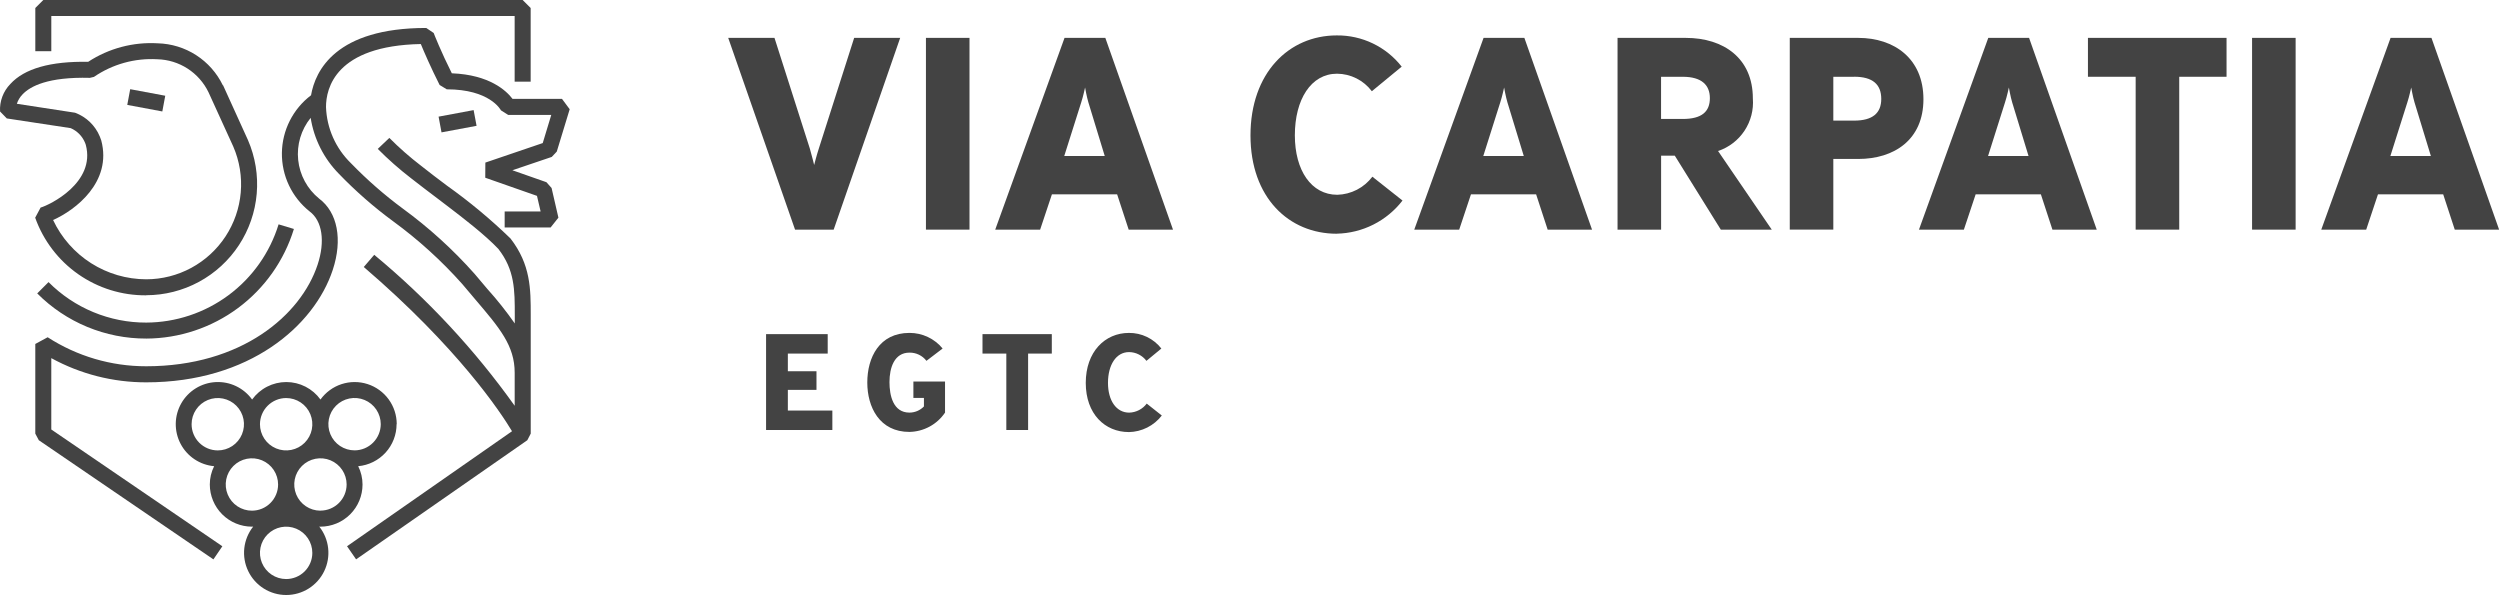 <svg xmlns="http://www.w3.org/2000/svg" width="2521" height="600" viewBox="0 0 2521 600" fill="none"><path d="M556.217 189.576L563.099 219.483L555.255 229.369H508.9V213.212H545.149L541.489 197.508L489.331 179.223L489.433 163.956L547.293 144.271L555.896 115.88H512.443L505.152 111.258C504.729 110.499 493.749 90.071 450.515 90.071L443.311 85.696C434.562 68.373 427.607 52.363 424.355 44.401C338.207 46.122 328.744 89.137 328.744 107.86C329.482 129.279 338.474 149.583 353.839 164.524C370.042 181.25 387.599 196.608 406.332 210.442C432.648 229.691 456.839 251.688 478.497 276.059C483.017 281.44 487.246 286.485 491.402 291.326C501.346 302.36 510.599 313.999 519.107 326.176V317.792C519.107 292.405 519.107 272.297 502.542 251.008C500.821 249.185 498.882 247.246 496.957 245.409C489.316 238.118 480.393 230.565 470.827 223.04C468.465 221.101 466.088 219.162 463.624 217.339C459.964 214.423 456.202 211.506 452.44 208.736C448.677 205.965 444.915 202.903 441.153 200.133C432.011 193.25 422.97 186.368 414.484 179.718C402.664 170.613 391.46 160.734 380.946 150.147L392.611 139.065C402.585 149.088 413.219 158.432 424.443 167.032C432.827 173.696 441.751 180.477 450.792 187.243C473.435 203.345 494.824 221.142 514.776 240.48C535.19 266.829 535.19 291.516 535.19 317.763V437.244L531.749 443.908L359.088 564.046L349.945 550.821L516.322 434.853C504.656 415.387 461.786 350.746 366.831 269.235L377.373 256.957C430.991 301.339 478.602 352.513 519.005 409.189V375.958C519.005 348.53 503.942 330.901 479.109 301.752C475.026 296.911 470.608 291.851 466.103 286.368C445.178 262.881 421.819 241.682 396.417 223.128C376.883 208.762 358.605 192.762 341.78 175.3C326.612 159.921 316.642 140.176 313.273 118.84C303.618 130.769 299.091 146.04 300.685 161.303C302.279 176.566 309.863 190.573 321.774 200.249C340.38 214.116 345.658 241.545 335.539 272.195C316.933 328.553 251.549 385.553 147.436 385.553C113.986 385.596 81.066 377.2 51.722 361.143V433.089L224.223 550.85L215.197 564.075L39.138 443.923L35.595 437.259V346.853L48.062 340.087C77.668 359.226 112.182 369.385 147.436 369.338C243.47 369.338 303.372 317.938 320.257 266.96C328.102 243.309 324.982 222.647 312.194 213.183C303.357 206.14 296.247 197.17 291.406 186.959C286.565 176.748 284.122 165.566 284.263 154.267C284.403 142.967 287.124 131.849 292.218 121.762C297.311 111.675 304.642 102.885 313.652 96.064C317.953 71.275 338.44 28.201 429.809 28.201L437.333 33.261C437.333 33.479 444.857 52.508 455.618 73.914C493.691 75.372 510.678 91.558 516.861 99.724H566.73L574.473 110.164L561.452 152.859L556.392 158.24L516.701 171.684L551.011 183.728L556.217 189.576Z" fill="#434343"></path><path d="M535.117 82.372H518.975V16.127H51.737V51.633H35.609V8.064L43.673 0H527.054L535.117 8.064V82.372Z" fill="#434343"></path><path d="M147.48 297.8C122.991 298.014 99.044 290.59 78.971 276.561C58.898 262.532 43.695 242.596 35.478 219.526L40.946 209.319C50.06 206.738 96.721 184.151 86.514 146.049C86.334 145.419 86.115 144.801 85.858 144.198C83.159 137.477 77.92 132.091 71.276 129.208L6.869 119.438L0.059 112.424C-0.23 107.341 0.541 102.253 2.323 97.483C4.105 92.714 6.86 88.367 10.412 84.719C24.615 69.132 50.906 61.666 88.905 62.336C109.679 48.744 134.276 42.2 159.057 43.672C172.822 44.02 186.225 48.15 197.799 55.609C209.373 63.067 218.671 73.567 224.675 85.959H224.923L250.032 141.223C257.422 158.247 260.462 176.841 258.878 195.332C257.295 213.822 251.139 231.629 240.963 247.149C230.787 262.669 216.911 275.414 200.585 284.238C184.259 293.062 165.994 297.688 147.436 297.698M53.53 221.859C61.916 239.702 75.2 254.795 91.833 265.379C108.466 275.964 127.764 281.604 147.48 281.644C163.347 281.621 178.961 277.656 192.917 270.105C206.873 262.555 218.735 251.656 227.437 238.387C236.139 225.118 241.408 209.895 242.771 194.086C244.134 178.277 241.549 162.376 235.246 147.814L210.239 93.001C205.52 83.255 198.208 74.997 189.105 69.132C180.002 63.267 169.46 60.023 158.635 59.755C135.948 58.442 113.468 64.699 94.723 77.545L90.655 78.507C48.5 77.385 30.491 86.95 22.705 95.203C20.107 97.879 18.152 101.11 16.989 104.652L75.68 113.664C81.275 115.73 86.383 118.932 90.681 123.067C94.98 127.203 98.377 132.183 100.658 137.694C101.235 138.971 101.722 140.287 102.116 141.631C113.257 183.553 75.971 211.886 53.589 221.83" fill="#434343"></path><path d="M147.48 341.414C127.054 341.465 106.82 337.466 87.949 329.65C69.077 321.834 51.942 310.354 37.534 295.876L48.937 284.473C61.849 297.453 77.207 307.744 94.121 314.752C111.035 321.76 129.171 325.346 147.48 325.301C177.378 325.166 206.45 315.481 230.457 297.66C254.463 279.839 272.148 254.813 280.931 226.234L296.372 230.885C286.579 262.773 266.852 290.697 240.07 310.583C213.287 330.469 180.852 341.276 147.494 341.429" fill="#434343"></path><path d="M477.608 111.025L442.262 117.63L445.224 133.483L480.57 126.877L477.608 111.025Z" fill="#434343"></path><path d="M131.296 89.937L128.334 105.79L163.68 112.395L166.643 96.542L131.296 89.937Z" fill="#434343"></path><path d="M400.062 427.679C400.058 418.702 397.208 409.957 391.921 402.702C386.634 395.447 379.184 390.055 370.64 387.3C362.096 384.546 352.899 384.571 344.37 387.372C335.841 390.173 328.42 395.606 323.174 402.89C319.235 397.431 314.056 392.985 308.063 389.919C302.07 386.852 295.434 385.254 288.703 385.254C281.971 385.254 275.335 386.852 269.342 389.919C263.349 392.985 258.17 397.431 254.232 402.89C250.067 397.115 244.518 392.478 238.095 389.406C231.672 386.333 224.581 384.922 217.471 385.303C210.361 385.684 203.46 387.844 197.402 391.585C191.344 395.327 186.323 400.529 182.799 406.716C179.274 412.903 177.36 419.876 177.232 426.995C177.103 434.114 178.765 441.151 182.063 447.461C185.362 453.771 190.192 459.151 196.111 463.109C202.031 467.066 208.849 469.474 215.94 470.111C213.054 475.852 211.556 482.19 211.566 488.615C211.597 499.892 216.098 510.695 224.082 518.658C232.067 526.62 242.883 531.092 254.159 531.092C254.555 531.111 254.953 531.077 255.34 530.99C250.359 537.252 247.246 544.793 246.358 552.745C245.47 560.697 246.843 568.739 250.32 575.946C253.796 583.153 259.235 589.233 266.012 593.488C272.788 597.743 280.628 600 288.63 600C296.631 600 304.471 597.743 311.248 593.488C318.024 589.233 323.463 583.153 326.94 575.946C330.416 568.739 331.789 560.697 330.901 552.745C330.013 544.793 326.9 537.252 321.92 530.99C322.307 531.077 322.704 531.111 323.101 531.092C334.364 531.084 345.163 526.606 353.127 518.642C361.091 510.678 365.569 499.878 365.577 488.615C365.587 482.19 364.089 475.852 361.202 470.111C371.778 469.151 381.613 464.272 388.776 456.432C395.939 448.591 399.913 438.357 399.917 427.737M288.498 401.388C293.726 401.377 298.84 402.917 303.191 405.814C307.543 408.712 310.937 412.835 312.943 417.663C314.949 422.49 315.476 427.805 314.459 432.933C313.442 438.061 310.926 442.772 307.229 446.468C303.533 450.165 298.822 452.681 293.694 453.698C288.566 454.715 283.252 454.187 278.424 452.181C273.596 450.175 269.473 446.782 266.576 442.43C263.678 438.079 262.138 432.965 262.15 427.737C262.184 420.76 264.971 414.078 269.905 409.144C274.839 404.21 281.521 401.423 288.498 401.388ZM193.208 427.737C193.216 422.514 194.774 417.41 197.683 413.072C200.593 408.734 204.724 405.356 209.553 403.366C214.382 401.375 219.694 400.862 224.815 401.891C229.936 402.919 234.637 405.444 238.324 409.144C242.01 412.845 244.516 417.556 245.525 422.681C246.534 427.806 246 433.115 243.991 437.937C241.982 442.759 238.588 446.876 234.239 449.769C229.89 452.662 224.78 454.2 219.557 454.188C216.089 454.182 212.657 453.494 209.456 452.161C206.256 450.829 203.349 448.878 200.902 446.422C198.455 443.965 196.516 441.051 195.196 437.845C193.876 434.639 193.2 431.204 193.208 427.737ZM254.086 514.964C248.858 514.976 243.744 513.436 239.393 510.538C235.041 507.641 231.648 503.517 229.642 498.69C227.636 493.862 227.108 488.548 228.125 483.42C229.142 478.292 231.658 473.581 235.355 469.884C239.051 466.188 243.762 463.671 248.89 462.654C254.018 461.637 259.332 462.165 264.16 464.171C268.988 466.177 273.111 469.571 276.009 473.922C278.906 478.274 280.446 483.388 280.435 488.615C280.416 495.598 277.633 502.289 272.696 507.226C267.759 512.163 261.068 514.945 254.086 514.964ZM288.498 583.906C283.275 583.898 278.171 582.34 273.833 579.431C269.495 576.521 266.117 572.39 264.127 567.561C262.137 562.731 261.623 557.42 262.652 552.299C263.681 547.178 266.205 542.477 269.906 538.79C273.606 535.104 278.317 532.598 283.442 531.589C288.567 530.58 293.877 531.114 298.698 533.123C303.52 535.132 307.638 538.525 310.53 542.875C313.423 547.224 314.961 552.334 314.949 557.557C314.944 561.024 314.255 564.456 312.922 567.657C311.59 570.858 309.64 573.765 307.183 576.212C304.727 578.659 301.812 580.598 298.606 581.918C295.4 583.238 291.966 583.914 288.498 583.906ZM323.028 514.964C317.809 514.944 312.714 513.378 308.385 510.464C304.055 507.551 300.687 503.419 298.703 498.592C296.72 493.765 296.212 488.459 297.242 483.343C298.273 478.227 300.796 473.531 304.493 469.849C308.19 466.166 312.896 463.661 318.015 462.65C323.135 461.639 328.439 462.168 333.259 464.17C338.078 466.171 342.197 469.556 345.094 473.897C347.991 478.237 349.537 483.339 349.537 488.557C349.518 495.539 346.736 502.23 341.798 507.167C336.861 512.104 330.17 514.887 323.188 514.906M357.601 454.144C352.377 454.156 347.268 452.618 342.918 449.725C338.569 446.833 335.175 442.715 333.166 437.893C331.157 433.072 330.623 427.762 331.632 422.637C332.641 417.512 335.147 412.801 338.834 409.1C342.52 405.4 347.221 402.876 352.342 401.847C357.464 400.818 362.775 401.332 367.604 403.322C372.434 405.312 376.564 408.69 379.474 413.028C382.383 417.366 383.941 422.47 383.95 427.693C383.942 434.689 381.167 441.397 376.23 446.353C371.293 451.309 364.596 454.11 357.601 454.144Z" fill="#434343"></path><path d="M840.675 231.571H801.728L734.331 38.204H780.993L816.63 149.797C818.569 156.432 821.004 166.376 821.004 166.376C821.004 166.376 823.498 156.432 825.7 149.797L861.337 38.204H907.736L840.675 231.571Z" fill="#434343"></path><path d="M977.64 38.189H933.72V231.556H977.64V38.189Z" fill="#434343"></path><path d="M1138.17 231.571L1126.5 195.933H1060.76L1048.87 231.571H1003.58L1073.47 38.204H1114.62L1182.85 231.571H1138.17ZM1097.5 103.165C1095.84 97.638 1094.19 88.248 1094.19 88.248C1094.19 88.248 1092.25 97.362 1090.33 103.165L1073.19 157.307H1114.02L1097.5 103.165Z" fill="#434343"></path><path d="M1348 235.697C1299.66 235.697 1260.99 199.243 1260.99 136.542C1260.99 73.564 1299.66 35.71 1348 35.71C1360.6 35.581 1373.06 38.355 1384.41 43.817C1395.76 49.279 1405.71 57.282 1413.47 67.207L1383.36 91.995C1379.26 86.552 1373.97 82.127 1367.88 79.062C1361.8 75.997 1355.09 74.375 1348.28 74.323C1322.03 74.323 1305.73 100.292 1305.73 136.469C1305.73 171.83 1322.31 196.414 1348.54 196.414C1355.42 196.227 1362.18 194.492 1368.3 191.336C1374.42 188.181 1379.75 183.686 1383.9 178.187L1414.29 202.218C1406.44 212.39 1396.41 220.672 1384.94 226.456C1373.47 232.24 1360.84 235.378 1348 235.639" fill="#434343"></path><path d="M1560.67 231.571L1549.01 195.933H1483.33L1471.45 231.571H1426.14L1496.03 38.204H1537.18L1605.41 231.571H1560.67ZM1520.06 103.165C1518.4 97.638 1516.75 88.248 1516.75 88.248C1516.75 88.248 1514.81 97.362 1512.89 103.165L1495.75 157.307H1536.58L1520.06 103.165Z" fill="#434343"></path><path d="M1735.27 231.571L1688.87 156.986H1675.06V231.571H1631.13V38.204H1699.91C1738.3 38.204 1767.58 58.924 1767.58 99.257C1768.48 110.742 1765.52 122.198 1759.16 131.806C1752.81 141.415 1743.42 148.624 1732.5 152.29L1786.64 231.571H1735.27ZM1696.88 77.428H1675.01V119.963H1696.88C1716.21 119.963 1724.23 112.497 1724.23 98.965C1724.23 85.988 1716.21 77.428 1696.88 77.428Z" fill="#434343"></path><path d="M1873.84 160.296H1848.72V231.556H1804.8V38.204H1873.84C1910.29 38.204 1939.59 59.201 1939.59 100.074C1939.59 140.946 1910.05 160.296 1873.84 160.296ZM1869.71 77.428H1848.72V121.625H1869.71C1888.22 121.625 1897.06 114.16 1897.06 99.753C1897.06 85.171 1888.5 77.37 1869.71 77.37" fill="#434343"></path><path d="M2069.67 231.571L2058.01 195.933H1992.26L1980.37 231.571H1935.08L2004.97 38.204H2046.12L2114.35 231.571H2069.67ZM2029.06 103.165C2027.4 97.638 2025.75 88.248 2025.75 88.248C2025.75 88.248 2023.81 97.362 2021.89 103.165L2004.76 157.307H2045.58L2029.06 103.165Z" fill="#434343"></path><path d="M2197.54 77.414V231.556H2153.6V77.414H2105.48V38.189H2245.25V77.414H2197.54Z" fill="#434343"></path><path d="M2314.91 38.189H2270.99V231.556H2314.91V38.189Z" fill="#434343"></path><path d="M2475.38 231.571L2463.71 195.933H2397.96L2386.08 231.571H2340.77L2410.66 38.204H2451.89L2520.11 231.571H2475.38ZM2434.77 103.165C2433.1 97.638 2431.46 88.248 2431.46 88.248C2431.46 88.248 2429.52 97.362 2427.59 103.165L2410.46 157.307H2451.29L2434.77 103.165Z" fill="#434343"></path><path d="M772.506 433.614V336.938H834.653V356.55H794.466V374.369H823.337V393.15H794.466V414.001H839.348V433.614H772.506Z" fill="#434343"></path><path d="M917.112 435.553C886.87 435.553 874.577 410.56 874.577 385.698C874.577 360.56 886.724 335.698 917.112 335.698C923.502 335.677 929.817 337.079 935.598 339.803C941.379 342.527 946.481 346.504 950.533 351.446L934.231 363.87C932.223 361.247 929.629 359.132 926.656 357.694C923.683 356.255 920.414 355.534 917.112 355.587C901.787 355.587 896.946 370.913 896.946 385.276C896.946 398.676 900.533 416.072 917.112 416.072C919.834 416.061 922.526 415.506 925.03 414.439C927.534 413.372 929.8 411.815 931.693 409.86V401.301H921.063V384.721H952.968V416.072C948.983 421.961 943.64 426.804 937.388 430.192C931.137 433.58 924.163 435.414 917.054 435.538" fill="#434343"></path><path d="M1036.74 356.55V433.614H1014.78V356.55H990.749V336.938H1060.64V356.55H1036.74Z" fill="#434343"></path><path d="M1138.39 435.699C1114.21 435.699 1094.88 417.472 1094.88 386.121C1094.88 354.771 1114.21 335.713 1138.39 335.713C1144.69 335.647 1150.92 337.034 1156.59 339.765C1162.27 342.496 1167.24 346.498 1171.12 351.461L1156.06 363.884C1154.02 361.168 1151.38 358.959 1148.34 357.426C1145.31 355.894 1141.96 355.08 1138.56 355.048C1125.44 355.048 1117.29 368.025 1117.29 386.121C1117.29 403.809 1125.57 416.101 1138.69 416.101C1142.14 416.006 1145.51 415.138 1148.57 413.56C1151.63 411.983 1154.29 409.736 1156.37 406.988L1171.56 419.003C1167.64 424.089 1162.62 428.231 1156.89 431.123C1151.15 434.014 1144.84 435.583 1138.42 435.713" fill="#434343"></path></svg>